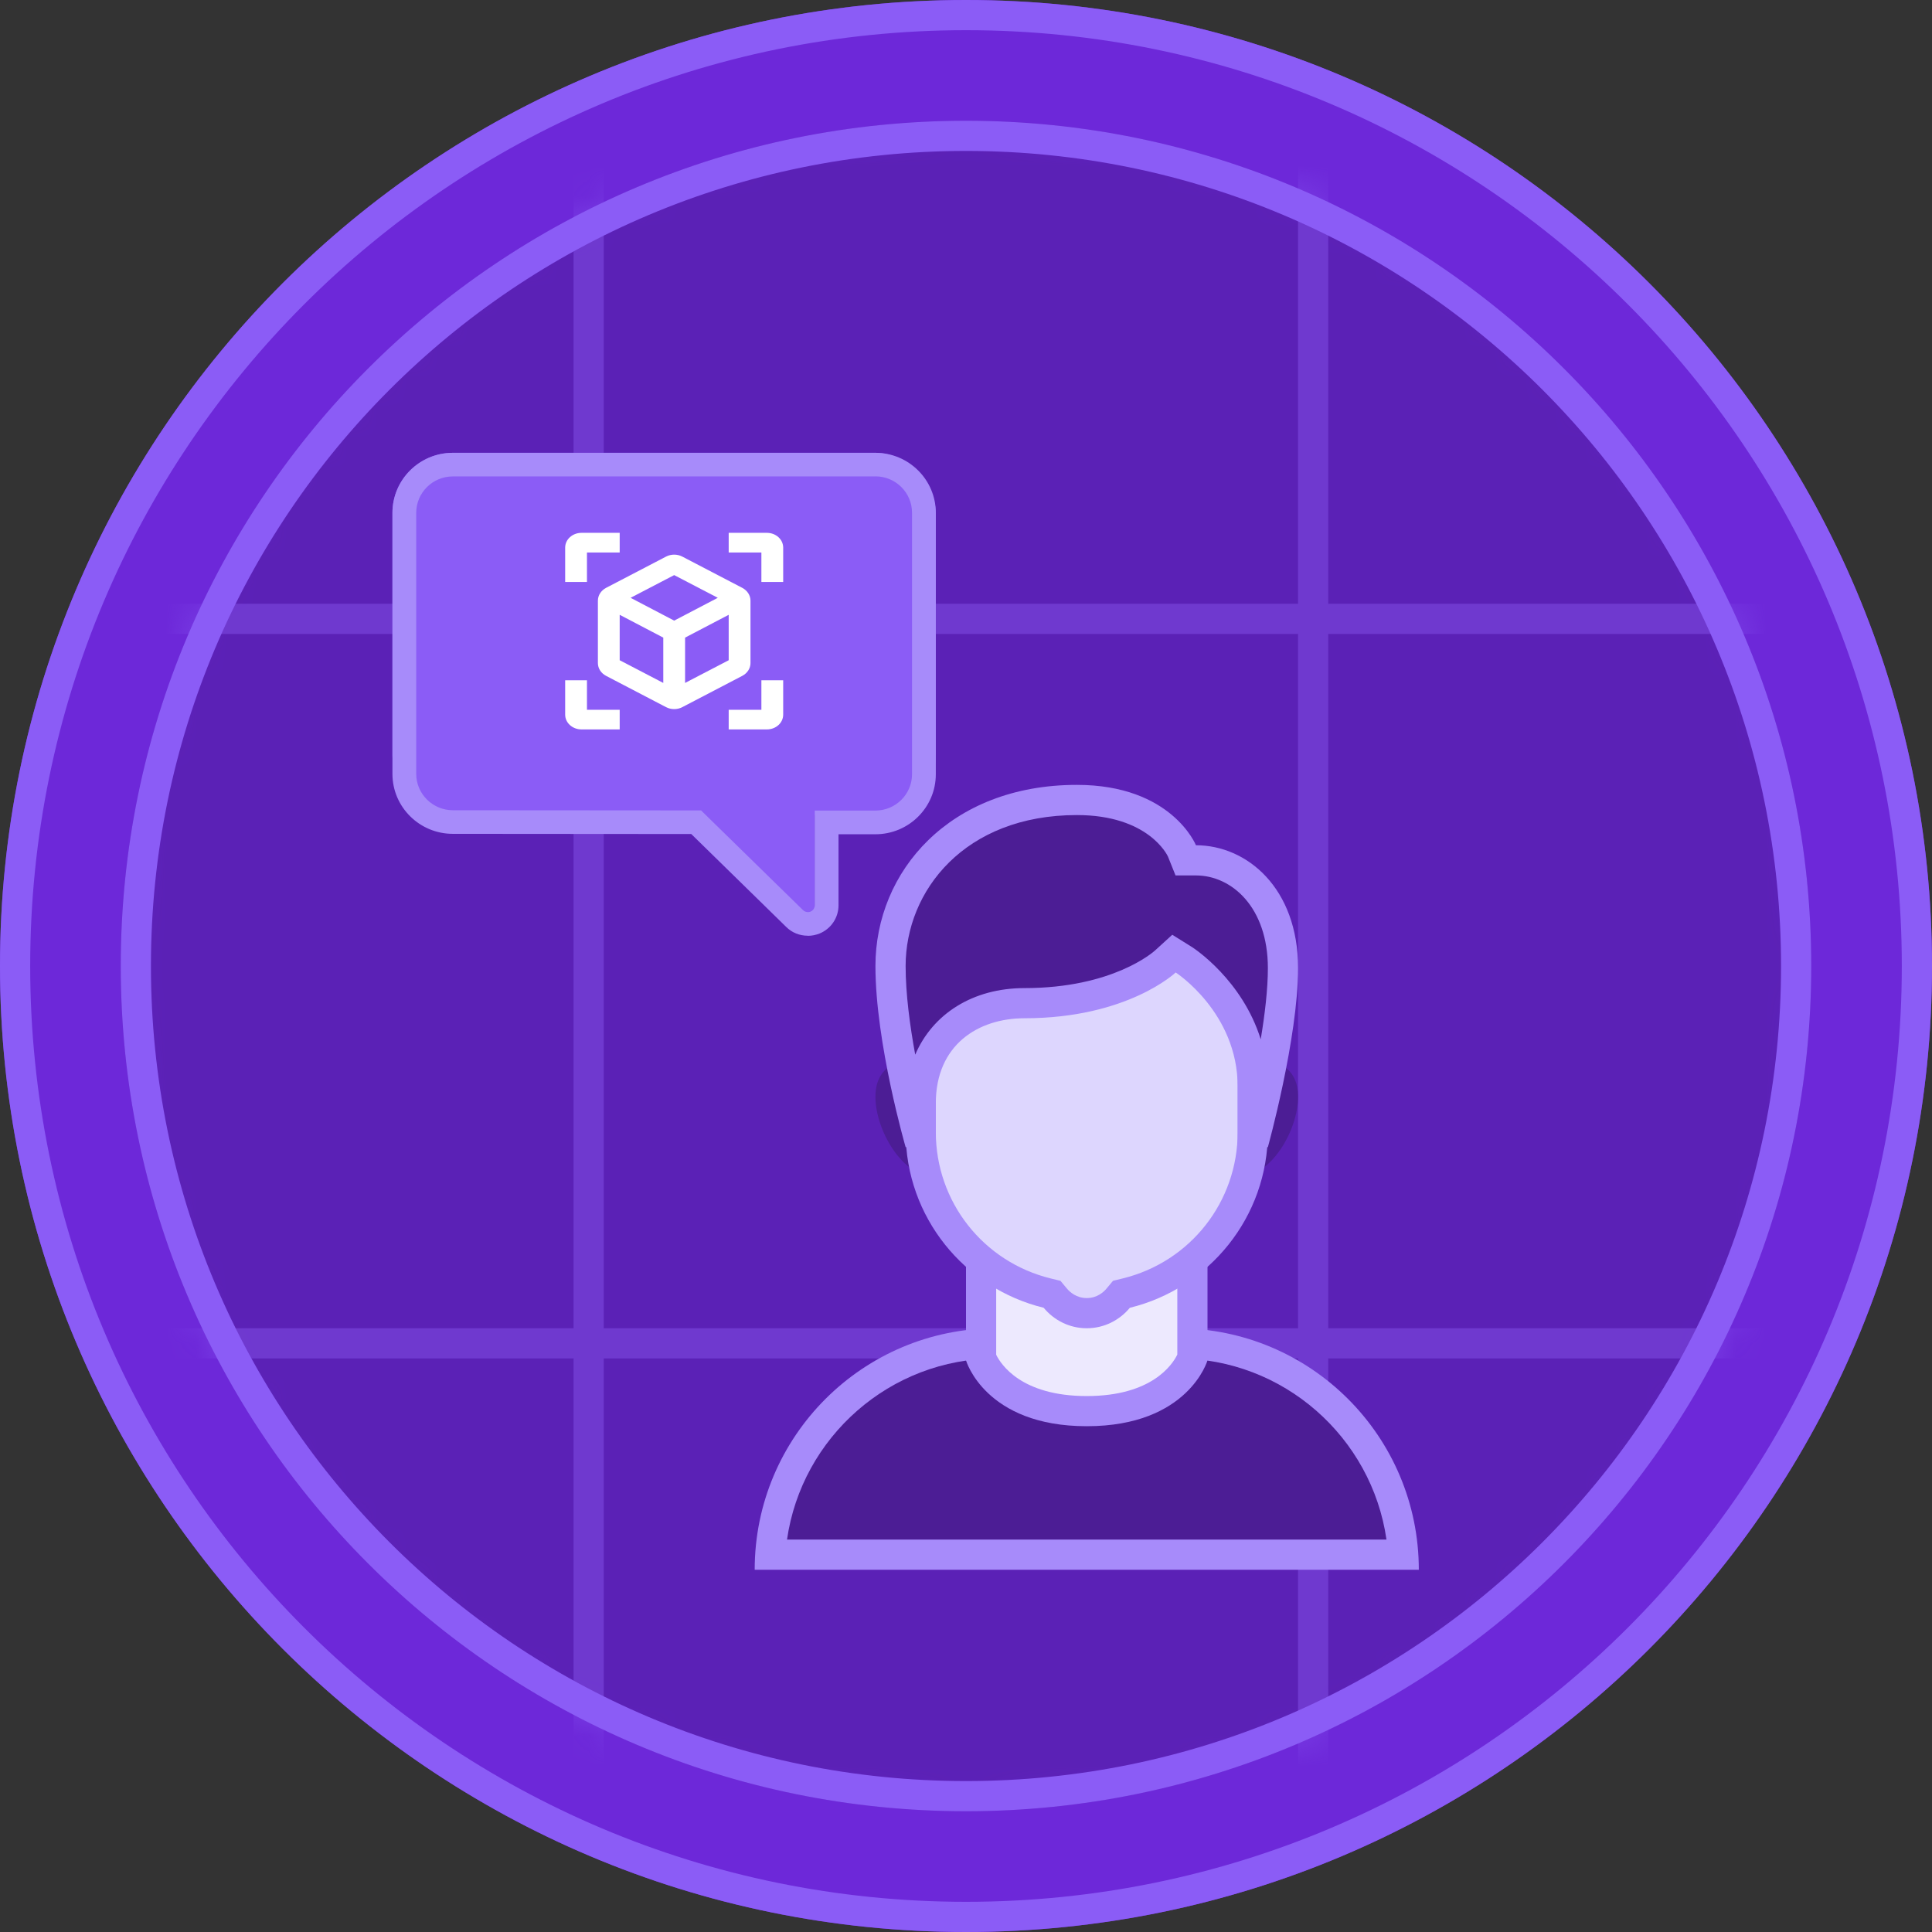 <svg width="64" height="64" viewBox="0 0 64 64" fill="none" xmlns="http://www.w3.org/2000/svg">
<rect x="0" y="0" width="64" height="64" fill="#333333" stroke="none"/>
<g clip-path="url(#clip0_16073_3864)">
<path d="M31.84 42.6L32.51 45.74L34.24 47.16C34.5 47.38 34.35 47.8 34.01 47.8H29.48H24.95C24.61 47.8 24.46 47.37 24.72 47.16L26.45 45.74L27.12 42.6" fill="#C4B5FD"/>
<path d="M31.84 42.6L32.51 45.74L34.24 47.16C34.5 47.38 34.35 47.8 34.01 47.8H29.48H24.95C24.61 47.8 24.46 47.37 24.72 47.16L26.45 45.74L27.12 42.6" stroke="#4C1D95" stroke-miterlimit="10"/>
<path d="M10.98 38.64H40.88V42.6H13.35C12.04 42.6 10.97 41.53 10.97 40.22V38.64H10.98Z" fill="#C4B5FD"/>
<path d="M40.88 42.6H13.26C12 42.6 10.98 41.58 10.97 40.32V20.46C10.97 19.2 12 18.18 13.26 18.18H45.9C47.16 18.18 48.18 19.2 48.18 20.46V27.09" stroke="#4C1D95" stroke-miterlimit="10"/>
<path d="M50.21 47.8H42.39C41.56 47.8 40.88 47.12 40.88 46.29V29.58C40.88 28.75 41.55 28.07 42.39 28.07H50.21C51.04 28.07 51.72 28.74 51.72 29.58V46.29C51.72 47.12 51.04 47.8 50.21 47.8Z" stroke="#4C1D95" stroke-miterlimit="10"/>
<path d="M29.48 41.33C29.872 41.33 30.189 41.012 30.189 40.62C30.189 40.228 29.872 39.91 29.48 39.91C29.087 39.91 28.77 40.228 28.77 40.62C28.77 41.012 29.087 41.33 29.48 41.33Z" fill="#4C1D95"/>
<path d="M46.29 45.73C46.682 45.73 47 45.412 47 45.02C47 44.628 46.682 44.31 46.29 44.31C45.898 44.31 45.58 44.628 45.58 45.02C45.58 45.412 45.898 45.73 46.29 45.73Z" fill="#4C1D95"/>
<path d="M10.98 38.64H40.88" stroke="#4C1D95" stroke-miterlimit="10"/>
<path d="M32 0C49.67 0 64 14.33 64 32C64 49.67 49.67 64 32 64C14.33 64 0 49.67 0 32C0 14.33 14.33 0 32 0Z" fill="#6D28D9"/>
<path d="M32 0.5C49.4 0.5 63.5 14.6 63.5 32C63.5 49.4 49.4 63.5 32 63.5C14.6 63.5 0.5 49.4 0.5 32C0.5 14.6 14.6 0.5 32 0.5Z" stroke="#8B5CF6"/>
<mask id="mask0_16073_3864" style="mask-type:luminance" maskUnits="userSpaceOnUse" x="4" y="4" width="56" height="56">
<path d="M32 4C47.46 4 60 16.54 60 32C60 47.46 47.46 60 32 60C16.54 60 4 47.46 4 32C4 16.54 16.54 4 32 4Z" fill="white"/>
</mask>
<g mask="url(#mask0_16073_3864)">
<path d="M32 4C47.46 4 60 16.54 60 32C60 47.46 47.46 60 32 60C16.54 60 4 47.46 4 32C4 16.54 16.54 4 32 4Z" fill="#5B21B6"/>
<g opacity="0.4">
<path d="M1147 20.5H-341" stroke="#8B5CF6"/>
<path d="M1147 44.5H-341" stroke="#8B5CF6"/>
<path d="M19.5 -220V500" stroke="#8B5CF6"/>
<path d="M43.5 -220V500" stroke="#8B5CF6"/>
</g>
</g>
<path d="M32 4.5C47.19 4.5 59.5 16.81 59.5 32C59.5 47.19 47.19 59.5 32 59.5C16.81 59.5 4.5 47.19 4.5 32C4.5 16.81 16.81 4.5 32 4.5Z" stroke="#8B5CF6"/>
<path d="M25.517 51.5C25.775 47.597 29.033 44.5 33 44.5H39C42.968 44.5 46.226 47.597 46.483 51.5H25.517Z" fill="#4C1D95"/>
<path d="M39 45C42.52 45 45.442 47.612 45.929 51H26.071C26.558 47.612 29.479 45 33 45H39ZM39 44H33C28.582 44 25 47.582 25 52H47C47 47.582 43.418 44 39 44Z" fill="#A78BFA"/>
<path d="M36 46.745C33.332 46.745 32.619 45.283 32.5 44.98V41.5H39.5V44.98C39.38 45.288 38.667 46.745 36 46.745Z" fill="#EDE9FE"/>
<path d="M39 42V44.873C38.833 45.213 38.148 46.246 36 46.246C33.834 46.246 33.156 45.197 33 44.878V42H39ZM40 41H32V45.064C32 45.064 32.628 47.245 36 47.245C39.372 47.245 40 45.064 40 45.064V41Z" fill="#A78BFA"/>
<path d="M41 38.5C40.173 38.5 39.5 37.827 39.5 37C39.5 36.173 40.173 35.5 41 35.5C42.386 35.5 42.5 35.894 42.5 36.333C42.5 37.239 41.744 38.5 41 38.5ZM31 38.5C30.256 38.5 29.5 37.239 29.5 36.333C29.5 35.894 29.614 35.5 31 35.5C31.827 35.5 32.5 36.173 32.5 37C32.5 37.827 31.827 38.5 31 38.5Z" fill="#DFF0FE"/>
<path d="M41 36C41.825 36 41.974 36.155 41.975 36.156C41.981 36.166 42 36.221 42 36.333C42 37.053 41.371 38 41 38C40.449 38 40 37.551 40 37C40 36.449 40.449 36 41 36ZM31 36C31.551 36 32 36.449 32 37C32 37.551 31.551 38 31 38C30.629 38 30 37.053 30 36.333C30 36.221 30.019 36.166 30.024 36.157C30.026 36.155 30.175 36 31 36ZM41 35C39.895 35 39 35.895 39 37C39 38.105 39.895 39 41 39C42.105 39 43 37.438 43 36.333C43 35.228 42.105 35 41 35ZM31 35C29.895 35 29 35.229 29 36.333C29 37.437 29.895 39 31 39C32.105 39 33 38.105 33 37C33 35.895 32.105 35 31 35Z" fill="#4C1D95"/>
<path d="M36 43.5C35.601 43.5 35.22 43.318 34.956 43.002L34.851 42.876L34.692 42.837C32.224 42.233 30.501 40.037 30.501 37.5V32.243C30.501 30.942 31.56 29.884 32.86 29.884H39.141C40.442 29.884 41.5 30.943 41.5 32.243V37.5C41.5 40.037 39.776 42.232 37.309 42.837L37.15 42.876L37.045 43.002C36.78 43.318 36.399 43.5 36 43.5Z" fill="#DDD6FE"/>
<path d="M39.141 30.384C40.166 30.384 41 31.218 41 32.244V37.5C41 39.807 39.433 41.802 37.19 42.35L36.87 42.428L36.659 42.681C36.561 42.801 36.343 43 36 43C35.657 43 35.439 42.801 35.34 42.682L35.129 42.429L34.809 42.351C32.567 41.802 31 39.807 31 37.5V32.243C31 31.218 31.834 30.383 32.859 30.383H39.141M39.141 29.384H32.86C31.281 29.384 30.001 30.664 30.001 32.244V37.5C30.001 40.321 31.95 42.68 34.573 43.322C34.914 43.733 35.423 44 36 44C36.577 44 37.086 43.733 37.428 43.322C40.051 42.68 42 40.321 42 37.5V32.243C42 30.664 40.72 29.384 39.141 29.384Z" fill="#A78BFA"/>
<path d="M41.5 37.5V36C41.5 33.298 39.311 31.854 39.217 31.795L38.886 31.581L38.601 31.853C38.588 31.865 37.09 33.231 33.938 33.231C32.227 33.231 30.501 34.256 30.501 36.547V37.5H30.383C30.133 36.562 29.5 33.98 29.5 32C29.5 29.267 31.62 26.5 35.673 26.5C38.446 26.5 39.147 28.169 39.153 28.186L39.278 28.5H39.617C41.05 28.5 42.5 29.726 42.5 32.068C42.5 33.878 41.862 36.535 41.615 37.5H41.5Z" fill="#4C1D95"/>
<path d="M35.673 27C38.044 27 38.671 28.333 38.689 28.372L38.941 29H39.618C40.801 29 42 30.054 42 32.068C42 32.771 41.899 33.612 41.763 34.428C41.153 32.469 39.571 31.427 39.489 31.374L38.833 30.965L38.264 31.484C38.208 31.535 36.862 32.732 33.938 32.732C32.227 32.732 30.897 33.586 30.318 34.937C30.142 33.982 30 32.922 30 32C30 29.515 31.949 27 35.673 27ZM35.673 26C31.455 26 29 28.872 29 32C29 34.555 30 38 30 38H31C31 38 31 37.25 31 36.547C31 34.616 32.399 33.731 33.937 33.731C37.36 33.731 38.946 32.214 38.946 32.214C38.946 32.214 41 33.539 41 36C41 36.773 41 38 41 38H42C42 38 43 34.397 43 32.068C43 29.414 41.303 28 39.617 28C39.617 28 38.817 26 35.673 26Z" fill="#A78BFA"/>
<path d="M21.5 24L27 23.5V30.5L23 27.5L21.5 24Z" fill="#8B5CF6"/>
<rect x="13" y="15" width="18" height="12" rx="2" fill="#8B5CF6"/>
<g clip-path="url(#clip1_16073_3864)">
<path d="M24.59 19.474L22.604 18.439C22.438 18.351 22.229 18.351 22.062 18.439L20.076 19.474C19.91 19.562 19.806 19.722 19.806 19.898V21.965C19.806 22.141 19.91 22.3 20.076 22.388L22.062 23.424C22.229 23.512 22.438 23.512 22.604 23.424L24.59 22.388C24.756 22.3 24.861 22.141 24.861 21.965V19.898C24.861 19.722 24.756 19.562 24.59 19.474ZM20.528 21.871V20.366L21.972 21.122V22.623L20.528 21.871ZM22.333 20.559L20.889 19.803L22.333 19.051L23.778 19.803L22.333 20.559ZM22.694 22.623V21.122L24.139 20.366V21.871L22.694 22.623ZM20.528 17.651H19.264C18.964 17.651 18.722 17.869 18.722 18.14V19.279H19.444V18.302H20.528V17.651ZM24.139 17.651H25.403C25.703 17.651 25.944 17.869 25.944 18.14V19.279H25.222V18.302H24.139V17.651ZM20.528 24.163H19.264C18.964 24.163 18.722 23.945 18.722 23.674V22.535H19.444V23.512H20.528V24.163ZM24.139 24.163H25.403C25.703 24.163 25.944 23.945 25.944 23.674V22.535H25.222V23.512H24.139V24.163Z" fill="white"/>
</g>
<path d="M26.761 31C26.896 31 27.025 30.973 27.152 30.923C27.532 30.765 27.777 30.398 27.777 29.991V27.636H29C30.105 27.636 31 26.744 31 25.65V16.986C31 15.892 30.102 15 29 15H15C13.895 15 13 15.892 13 16.986V25.637C13 26.733 13.898 27.622 15 27.622L22.899 27.628L26.045 30.707C26.235 30.896 26.488 30.997 26.758 30.997L26.761 31ZM29 15.78C29.67 15.78 30.212 16.321 30.212 16.983V25.648C30.212 26.312 29.667 26.851 29 26.851H26.99V29.988C26.99 30.081 26.934 30.163 26.849 30.199C26.767 30.232 26.665 30.212 26.601 30.149L23.224 26.846L15.002 26.84C14.333 26.84 13.788 26.299 13.788 25.637V16.986C13.788 16.321 14.333 15.782 15 15.782H29V15.78Z" fill="#A78BFA"/>
</g>
<defs>
<clipPath id="clip0_16073_3864">
<rect width="64" height="64" fill="white"/>
</clipPath>
<clipPath id="clip1_16073_3864">
<rect width="8.667" height="7.814" fill="white" transform="translate(18 17)"/>
</clipPath>
</defs>
</svg>
